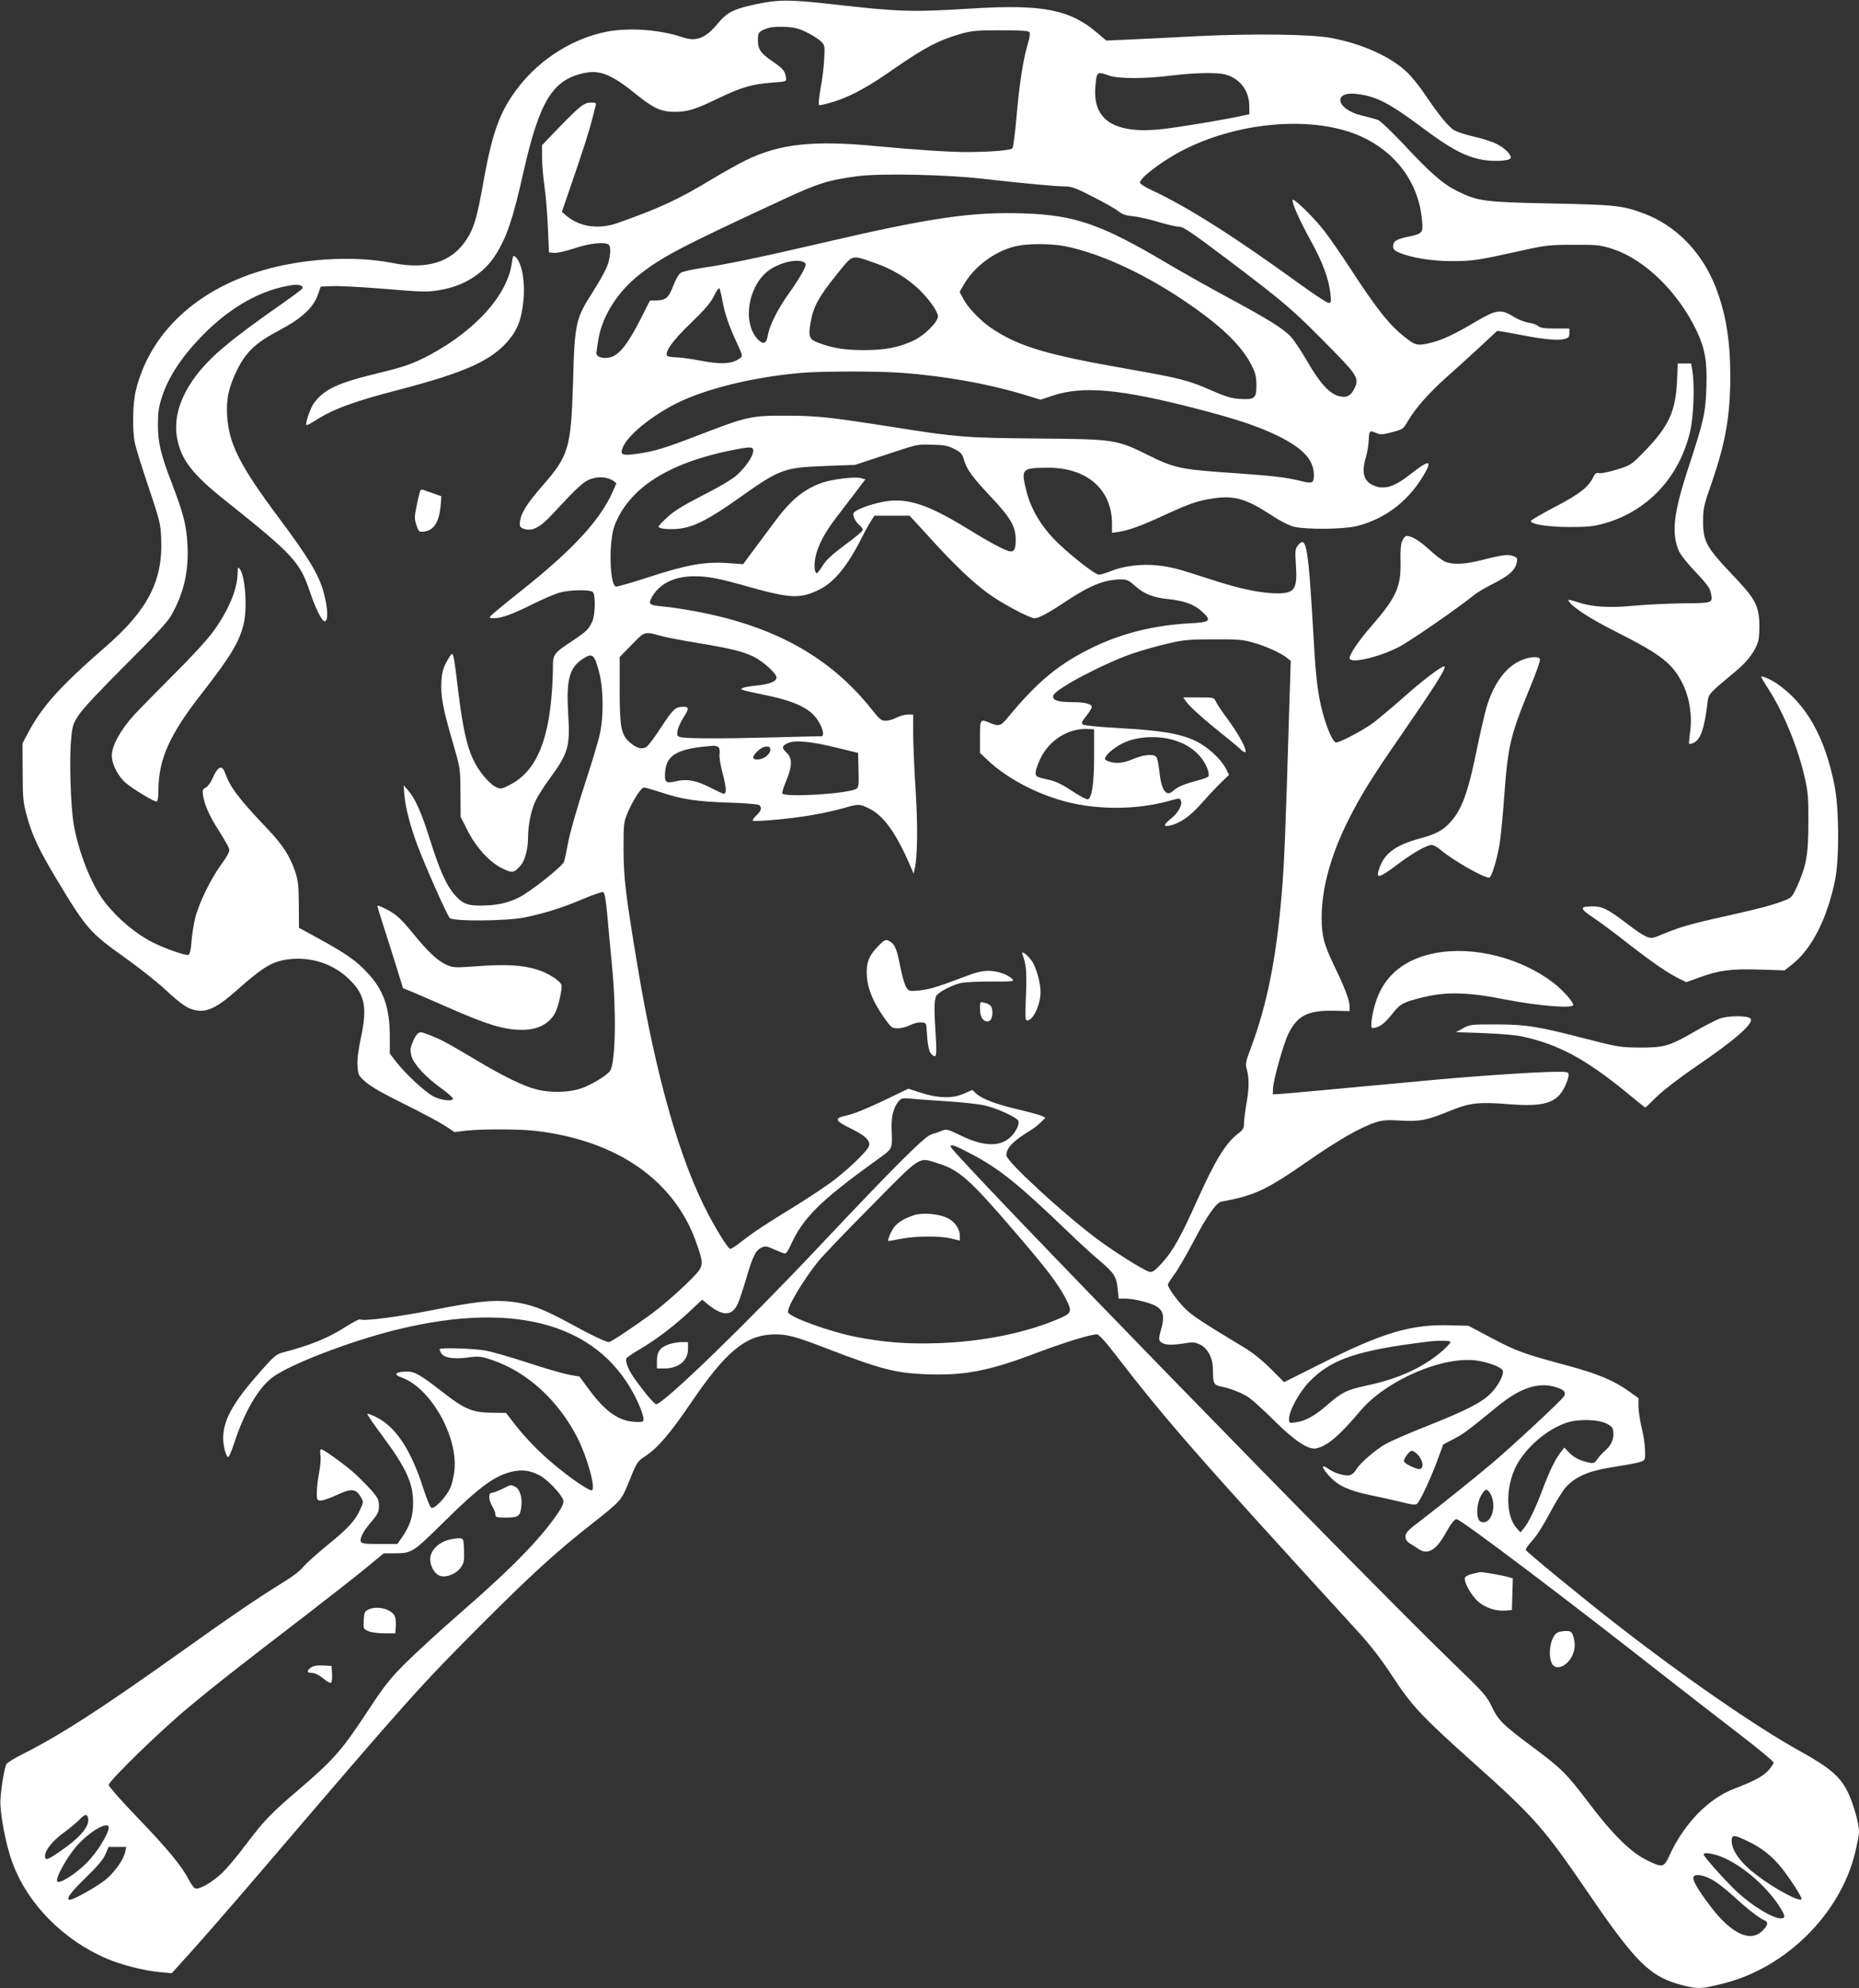 <?xml version="1.0" standalone="no"?>
<!DOCTYPE svg PUBLIC "-//W3C//DTD SVG 20010904//EN"
 "http://www.w3.org/TR/2001/REC-SVG-20010904/DTD/svg10.dtd">
<svg version="1.0" xmlns="http://www.w3.org/2000/svg"
 width="1197pt" height="1280pt" viewBox="0 0 1197 1280"
 preserveAspectRatio="xMidYMid meet">
<rect x="0" y="0" width="1197" height="1280" fill="#333333" stroke="none"/>
<g transform="translate(0,1280) scale(0.1,-0.1)"
fill="#ffffff" stroke="none">
<path d="M4878 12775 c-153 -32 -195 -53 -255 -125 -80 -97 -140 -120 -228
-90 -143 49 -342 64 -488 36 -212 -41 -422 -171 -562 -348 -122 -154 -173
-289 -230 -607 -44 -247 -63 -311 -115 -389 -94 -140 -251 -189 -467 -146
-264 53 -615 29 -889 -61 -407 -133 -686 -409 -770 -762 -20 -83 -23 -256 -5
-338 7 -33 47 -161 89 -285 71 -212 76 -231 80 -330 11 -267 -86 -457 -354
-690 -306 -267 -414 -388 -510 -570 l-29 -55 1 -185 c0 -166 3 -195 26 -280
34 -126 77 -218 194 -413 189 -314 212 -341 438 -502 89 -63 204 -154 256
-202 114 -106 153 -131 213 -139 65 -9 132 25 247 127 183 162 239 194 355
205 134 12 266 -32 361 -119 112 -102 131 -185 89 -382 -19 -89 -26 -147 -23
-189 4 -57 7 -62 54 -103 32 -28 117 -77 244 -139 107 -53 224 -115 261 -139
l66 -43 74 9 c102 11 336 11 444 -1 533 -61 907 -325 1044 -736 47 -139 48
-134 -76 -256 -60 -57 -151 -136 -203 -175 -123 -91 -276 -193 -289 -193 -20
0 -127 51 -262 126 -164 89 -248 120 -368 134 -117 13 -224 2 -510 -55 -218
-43 -442 -72 -462 -59 -5 3 -47 -18 -92 -47 -115 -74 -229 -120 -413 -168 -36
-10 -57 -29 -144 -128 -169 -192 -230 -302 -233 -415 -1 -55 18 -128 33 -128
5 0 23 44 41 98 63 192 150 341 237 410 105 84 503 237 807 312 782 192 1323
29 1552 -467 19 -41 35 -87 36 -101 2 -26 0 -27 -49 -26 -105 3 -193 63 -295
200 l-68 92 -68 12 c-37 7 -155 41 -261 76 -106 35 -229 70 -273 79 -77 14
-299 21 -299 9 0 -3 5 -14 10 -24 17 -31 76 -41 168 -30 76 10 87 9 159 -15
227 -76 429 -261 553 -505 62 -124 116 -319 92 -334 -14 -8 -137 75 -252 172
-94 78 -191 180 -264 277 l-38 49 -91 1 c-119 1 -174 23 -292 114 -166 129
-203 151 -250 151 -80 0 -97 -18 -37 -39 180 -65 356 -367 339 -587 -3 -39
-15 -94 -27 -121 -24 -57 -101 -139 -122 -130 -8 3 -31 58 -52 124 -78 246
-178 398 -302 459 -30 15 -57 25 -59 22 -3 -2 40 -65 95 -139 155 -208 200
-306 200 -435 0 -84 -20 -146 -69 -217 l-32 -47 -115 0 c-96 0 -116 3 -121 16
-8 21 17 68 72 132 38 45 45 59 45 97 0 37 -6 51 -47 99 -27 30 -76 80 -109
110 -64 58 -201 156 -217 156 -5 0 -7 -16 -4 -36 4 -20 0 -71 -8 -113 -8 -42
-15 -100 -15 -128 0 -51 1 -53 27 -53 15 0 62 17 105 37 91 42 119 40 151 -14
18 -32 18 -33 -3 -79 -31 -72 -80 -125 -214 -233 -66 -54 -135 -116 -153 -138
-18 -24 -75 -67 -135 -103 -162 -100 -318 -206 -673 -459 -500 -356 -761 -524
-1002 -645 -51 -25 -96 -54 -102 -63 -12 -23 -32 -140 -38 -223 -6 -82 32
-290 77 -411 96 -264 327 -499 609 -619 93 -40 245 -78 339 -86 l78 -7 139
154 c76 85 287 327 468 539 932 1090 991 1155 1391 1556 323 323 477 463 706
643 182 143 191 154 229 246 62 154 62 155 118 192 80 53 159 146 295 346 219
322 345 428 520 436 89 4 144 -10 353 -91 341 -131 439 -157 630 -165 254 -10
408 19 721 138 176 66 347 119 387 119 10 0 45 -36 85 -87 373 -482 511 -640
1605 -1837 72 -79 144 -172 211 -275 127 -194 189 -260 531 -566 386 -345 447
-415 727 -825 313 -459 404 -548 613 -601 101 -25 118 -24 258 11 404 99 754
446 851 839 14 57 26 119 26 138 0 58 -40 194 -77 266 -49 93 -115 149 -295
249 -285 157 -752 480 -1190 821 -201 156 -573 461 -583 478 -4 5 16 34 43 63
29 32 74 104 111 175 35 66 81 141 102 165 58 66 142 104 280 127 221 36 229
39 231 68 3 53 -4 118 -23 196 -10 44 -19 103 -19 132 l0 52 -64 46 c-96 68
-197 110 -383 161 -288 77 -333 93 -493 177 l-155 82 -120 3 c-245 8 -433 -48
-813 -239 l-254 -127 -86 86 c-58 58 -118 106 -179 142 -241 145 -309 189
-358 232 -51 46 -125 145 -125 168 0 6 19 35 41 65 23 30 77 124 121 207 87
167 149 256 182 262 216 40 288 74 556 260 197 137 340 219 439 251 44 14 74
16 160 11 124 -7 167 1 321 64 125 51 183 57 382 41 221 -17 301 8 352 110 14
29 26 63 26 76 0 22 -3 23 -77 23 -127 0 -557 -29 -878 -60 -554 -52 -849 -79
-895 -82 l-55 -3 2 40 c3 56 67 285 98 348 58 119 125 153 293 150 l102 -2 0
28 c0 40 -29 118 -98 261 -68 141 -82 195 -82 314 0 186 58 399 171 625 78
155 150 273 318 515 251 364 322 476 299 476 -21 -1 -148 -98 -275 -212 -65
-57 -147 -126 -183 -153 -64 -47 -212 -125 -237 -125 -16 0 -44 56 -71 140
-42 132 -57 241 -72 500 -36 627 -47 698 -103 629 -17 -22 -19 -34 -13 -124
11 -155 -7 -184 -114 -185 -108 0 -237 26 -431 89 -232 75 -254 80 -347 91
-97 11 -217 -3 -298 -36 -33 -13 -68 -24 -77 -24 -28 0 -210 145 -294 233 -91
97 -152 206 -178 321 -30 127 -24 133 136 135 255 3 419 -138 419 -361 l0 -58
43 6 c66 10 146 39 295 108 161 74 212 92 311 107 139 21 214 -1 378 -108 55
-37 113 -66 145 -74 79 -19 316 -17 403 4 191 48 345 169 445 351 41 76 13 71
-96 -15 -105 -83 -170 -104 -238 -75 -66 27 -81 83 -51 184 9 29 17 78 18 110
3 61 5 63 52 43 24 -10 40 -9 99 7 69 18 72 20 102 73 47 80 137 182 244 277
52 46 148 133 213 193 l117 109 43 -6 c23 -4 84 -15 136 -25 120 -24 218 -32
256 -21 25 7 30 14 30 38 l0 29 -91 0 c-70 0 -96 4 -110 16 -11 9 -38 19 -61
22 -24 3 -64 18 -91 35 -90 55 -113 52 -259 -34 -121 -72 -204 -111 -270 -128
-93 -24 -108 -22 -178 34 -101 80 -178 177 -351 442 -57 88 -131 194 -163 236
-65 86 -203 221 -208 205 -6 -18 44 -131 117 -263 76 -138 115 -243 126 -337
6 -56 5 -63 -11 -63 -10 0 -88 51 -174 113 -434 315 -734 505 -968 614 -40 18
-73 40 -73 47 0 33 151 146 286 214 364 183 841 218 1139 83 226 -103 369
-299 391 -537 8 -84 4 -88 -89 -108 -77 -16 -97 -29 -97 -62 0 -18 9 -28 38
-40 77 -33 211 -55 337 -55 136 0 170 5 435 64 175 39 194 41 350 41 153 1
171 -1 251 -26 208 -67 423 -276 544 -529 53 -112 68 -197 62 -364 -5 -163
-16 -212 -117 -520 -95 -290 -109 -419 -60 -532 10 -24 59 -85 109 -137 66
-69 92 -104 96 -129 14 -71 20 -69 -180 -71 -99 -2 -238 -8 -310 -15 -157 -16
-274 -9 -366 22 -48 16 -66 19 -60 10 22 -40 135 -114 306 -200 292 -147 365
-205 430 -336 44 -90 62 -207 47 -312 -5 -38 -8 -72 -6 -74 2 -2 15 1 29 7 45
21 70 93 90 264 7 52 8 53 185 200 73 61 124 130 141 191 6 23 9 78 7 122 -6
113 -32 158 -183 315 -158 167 -180 208 -179 335 0 83 5 104 58 255 88 256
118 430 117 690 -1 226 -30 398 -96 566 -88 222 -254 392 -459 469 -138 52
-185 57 -596 65 -433 9 -473 14 -605 79 -95 47 -169 111 -353 308 -73 77 -145
146 -160 151 -15 6 -61 18 -102 28 -166 38 -194 159 -32 139 126 -16 206 -57
424 -220 171 -128 265 -179 371 -201 73 -16 181 -11 193 7 11 18 -38 68 -91
93 -30 15 -96 36 -147 47 -51 12 -107 30 -125 41 -37 22 -103 103 -190 233
-34 50 -83 111 -110 137 -105 102 -288 185 -493 224 -131 24 -502 29 -866 11
-170 -9 -370 -19 -445 -22 l-136 -6 -54 46 c-177 153 -353 188 -800 161 -396
-25 -478 -22 -894 25 -282 32 -358 33 -497 4z m312 -181 c36 -17 78 -43 93
-58 28 -26 29 -29 24 -114 -2 -48 -12 -133 -23 -189 -10 -56 -15 -105 -11
-109 4 -4 52 7 107 25 107 35 215 95 375 207 196 136 288 185 431 226 69 20
101 23 257 23 138 0 180 -3 186 -13 5 -8 0 -39 -11 -75 -29 -93 -55 -261 -73
-472 -9 -104 -21 -194 -26 -200 -13 -13 -137 -23 -284 -24 -111 -1 -348 15
-590 38 -406 39 -621 16 -839 -89 -44 -21 -142 -76 -216 -120 -223 -135 -340
-189 -614 -286 -120 -42 -241 -25 -325 44 l-33 28 60 175 c82 238 118 352 137
429 9 36 18 73 21 83 4 14 -1 17 -28 17 -46 0 -74 -22 -204 -156 l-114 -119 0
-76 c0 -41 7 -127 16 -190 9 -63 19 -184 22 -269 l7 -155 33 -3 c19 -2 75 11
130 29 94 32 191 43 220 25 19 -12 13 -87 -11 -146 -13 -30 -51 -98 -84 -150
-116 -179 -123 -207 -133 -585 -13 -430 -27 -477 -195 -670 -102 -116 -143
-182 -147 -236 -3 -28 1 -35 24 -43 54 -19 106 7 188 97 166 179 203 212 252
226 52 15 102 9 136 -14 l21 -16 -24 -55 c-80 -181 -254 -370 -575 -626 -108
-85 -201 -163 -209 -172 -12 -14 -10 -16 21 -16 48 0 124 28 253 93 61 30 135
62 165 71 64 19 200 22 218 4 17 -17 15 -141 -3 -185 -21 -51 -38 -68 -125
-126 -130 -86 -130 -87 -130 -187 0 -48 -5 -136 -11 -196 -28 -293 -110 -464
-259 -543 -55 -29 -64 -32 -90 -21 -47 19 -119 105 -155 184 -40 86 -67 209
-95 441 -24 202 -30 235 -40 235 -4 0 -20 -23 -35 -52 -22 -41 -30 -69 -33
-129 -5 -92 11 -176 75 -394 46 -159 47 -161 48 -317 l1 -157 42 -83 c54 -109
141 -206 223 -247 68 -34 79 -32 122 18 28 33 47 106 47 179 0 76 19 173 46
231 13 30 54 95 91 145 124 170 135 208 121 429 -12 209 8 286 90 342 67 46
80 35 112 -92 25 -98 27 -272 4 -381 -8 -42 -53 -192 -99 -332 -46 -140 -93
-304 -105 -365 -11 -60 -24 -120 -28 -132 -10 -31 -225 -201 -297 -234 -73
-35 -144 -49 -242 -49 -87 0 -116 13 -168 72 -52 61 -95 158 -155 348 -57 181
-95 266 -141 320 l-30 35 5 -66 c8 -83 37 -195 83 -319 50 -133 191 -452 209
-470 23 -23 368 -20 484 4 130 27 244 63 373 118 65 27 124 48 131 45 9 -4 17
-46 25 -134 6 -70 20 -220 31 -333 29 -299 24 -617 -10 -681 -16 -30 -129 -98
-197 -119 -79 -24 -191 -26 -277 -4 -86 22 -216 85 -401 196 -182 108 -221
129 -296 157 -49 19 -54 19 -71 5 -9 -9 -25 -35 -33 -59 -14 -34 -14 -50 -6
-83 15 -53 92 -137 193 -209 43 -31 77 -62 75 -67 -7 -20 -87 -8 -134 20 -55
32 -177 146 -232 218 l-41 53 0 109 c0 186 -40 301 -145 412 -71 77 -137 123
-310 218 l-130 71 -1 149 c-1 133 -4 157 -27 223 -32 92 -80 165 -171 261
-190 200 -242 268 -277 364 -20 56 -47 43 -83 -40 -10 -23 -28 -47 -41 -54
-20 -11 -22 -18 -18 -49 10 -64 42 -136 104 -232 33 -52 62 -103 65 -115 4
-15 -11 -44 -52 -100 -69 -95 -146 -254 -168 -348 -9 -37 -20 -104 -23 -148
-4 -54 -11 -82 -20 -85 -17 -7 -147 39 -228 79 -113 57 -230 156 -313 264 -84
110 -165 314 -197 494 -20 117 -30 421 -17 551 8 89 12 100 52 160 25 38 148
169 299 319 176 175 267 273 290 312 84 145 117 286 108 463 -7 124 -25 196
-98 387 -75 195 -92 267 -92 383 0 81 5 116 26 180 43 132 130 262 264 399
181 183 379 293 578 321 42 6 72 -6 61 -23 -4 -6 -59 -48 -124 -93 -191 -134
-292 -209 -381 -284 -227 -189 -334 -396 -301 -583 24 -139 98 -235 309 -403
438 -349 482 -396 547 -590 33 -101 77 -189 94 -189 25 0 22 84 -7 189 -30
111 -97 222 -283 471 -252 337 -325 479 -337 657 -8 111 9 189 63 300 59 119
120 176 275 258 140 74 215 143 245 225 l19 55 75 3 c41 2 194 -6 340 -18 249
-21 270 -21 355 -7 158 28 281 107 358 229 71 114 110 229 178 532 103 456
188 594 392 636 103 21 177 -10 342 -144 104 -84 154 -106 240 -106 85 0 134
16 295 94 134 64 203 84 331 94 93 7 94 7 90 32 -5 41 -19 58 -80 100 -82 55
-101 82 -101 141 0 39 4 50 22 60 42 23 74 28 148 26 60 -2 88 -8 140 -33z
m1950 -280 c59 -22 233 -22 405 0 148 18 293 21 346 6 93 -26 151 -102 153
-199 l1 -56 -55 -12 c-102 -23 -404 -73 -505 -84 -307 -34 -450 56 -432 271 8
100 10 101 87 74z m-820 -664 c274 -31 478 -50 536 -50 43 0 71 -10 180 -66
71 -36 145 -78 164 -93 26 -21 50 -29 95 -33 33 -3 107 -20 164 -37 57 -17
118 -31 135 -31 26 0 84 -40 311 -211 381 -288 425 -326 702 -610 127 -130
143 -159 117 -214 -25 -54 -53 -69 -103 -55 -61 16 -119 79 -201 219 -39 68
-88 141 -107 162 -46 51 -147 114 -398 249 -115 62 -295 163 -400 225 -423
251 -593 310 -920 321 -336 12 -603 -27 -1306 -191 -373 -87 -610 -137 -769
-160 -63 -10 -125 -23 -136 -31 -13 -7 -34 -44 -49 -84 -30 -78 -48 -93 -110
-94 l-40 -1 -65 -128 c-77 -151 -133 -222 -189 -237 -47 -12 -91 1 -91 27 1
10 7 53 14 95 27 147 123 298 257 405 153 121 268 181 939 492 216 100 281
121 465 146 145 20 565 12 805 -15z m538 -435 c240 -49 540 -190 822 -389 201
-141 321 -261 380 -380 24 -48 30 -72 30 -127 0 -84 -11 -93 -109 -87 -52 3
-91 15 -184 56 -145 64 -202 78 -537 137 -526 92 -704 145 -880 265 -69 47
-151 133 -179 189 l-22 42 27 47 c68 117 199 214 330 246 79 19 228 19 322 1z
m-1228 -107 c154 -53 279 -142 367 -262 24 -32 43 -68 43 -81 0 -37 -83 -120
-153 -155 -95 -46 -185 -64 -322 -64 -124 0 -202 12 -292 46 -64 23 -70 40
-53 135 17 98 51 161 162 299 114 141 94 135 248 82z m-450 2 c13 -8 11 -17
-12 -62 -16 -29 -55 -91 -89 -138 -70 -96 -125 -207 -135 -269 -8 -51 -27 -61
-59 -31 -111 105 -69 361 75 456 73 48 180 70 220 44z m-530 -237 c15 -87 41
-165 93 -277 40 -85 40 -89 22 -102 -52 -38 -120 -42 -265 -14 -58 11 -126 20
-152 20 -26 0 -50 5 -53 10 -16 25 41 103 154 211 88 85 126 129 147 171 15
31 31 55 35 53 4 -3 12 -35 19 -72z m1155 -473 c271 -20 548 -69 773 -136
l122 -37 79 26 c194 65 438 42 921 -83 266 -69 395 -112 526 -175 164 -80 234
-155 234 -255 0 -51 -11 -55 -86 -36 -92 23 -190 34 -437 51 -335 23 -374 31
-542 114 -205 102 -219 104 -720 108 -451 4 -513 8 -920 73 -416 65 -487 73
-690 74 -226 1 -254 -5 -550 -119 -236 -91 -302 -111 -410 -126 -102 -14 -115
-8 -94 42 31 77 182 200 344 282 192 96 502 171 810 197 139 11 484 11 640 0z
m339 -490 c42 -21 51 -31 62 -67 18 -63 50 -108 157 -223 146 -154 177 -207
177 -296 0 -55 -8 -74 -31 -74 -27 0 -119 48 -272 142 -256 158 -388 202 -531
181 -72 -11 -167 -42 -200 -66 -14 -10 -15 -17 -6 -41 6 -16 21 -37 35 -48 14
-11 22 -25 19 -33 -4 -8 -55 -51 -116 -95 -79 -59 -118 -95 -140 -130 -17 -28
-34 -50 -38 -50 -15 0 -20 49 -10 100 14 74 60 162 136 260 36 47 92 121 126
165 l60 79 -29 8 c-40 11 -193 -8 -256 -32 -116 -43 -196 -110 -299 -249 -39
-53 -101 -136 -137 -184 l-66 -89 -100 7 c-147 10 -265 -11 -506 -90 -111 -36
-207 -64 -214 -61 -41 15 -46 295 -7 395 93 238 341 398 746 481 130 26 146
26 146 -3 0 -34 -50 -106 -108 -158 -31 -27 -118 -78 -219 -129 -123 -63 -182
-99 -225 -139 -32 -29 -58 -57 -58 -61 0 -16 89 -22 152 -11 89 15 182 65 354
186 276 196 296 204 564 215 l195 7 185 61 c231 76 208 71 315 69 74 -2 99 -6
139 -27z m-155 -574 c156 -172 267 -277 370 -354 83 -62 270 -162 302 -162 28
0 88 32 209 113 152 100 245 137 352 137 33 0 48 -7 89 -44 55 -49 113 -72
204 -82 109 -11 173 -34 222 -79 68 -61 59 -71 -79 -78 -224 -12 -430 -63
-614 -151 -223 -107 -360 -220 -553 -453 -46 -57 -59 -61 -114 -38 -66 28 -67
27 -67 -89 l0 -103 53 -50 c121 -114 314 -216 504 -265 201 -52 446 -51 646 2
88 24 84 23 91 4 10 -26 -19 -79 -63 -113 -50 -40 -53 -55 -8 -46 63 14 129
59 196 135 36 41 92 101 125 134 l60 58 -23 44 c-33 62 -120 140 -195 175 -98
46 -222 67 -479 81 -127 7 -235 17 -243 23 -13 9 -10 18 20 55 20 25 36 51 36
58 0 21 -46 32 -134 32 -88 0 -124 14 -113 44 17 43 324 205 513 270 56 19
155 47 220 62 106 25 139 28 299 28 158 1 189 -2 258 -22 81 -23 176 -67 215
-98 l23 -19 -11 -345 c-21 -714 -31 -970 -46 -1140 -35 -427 -95 -727 -201
-1010 -33 -87 -35 -98 -24 -138 15 -57 14 -120 -4 -222 -8 -47 -15 -102 -15
-122 0 -31 -6 -42 -36 -64 -83 -64 -149 -172 -269 -439 -103 -230 -154 -321
-225 -398 -47 -51 -60 -59 -81 -54 -35 9 -234 134 -342 216 -224 169 -577 495
-577 533 0 48 40 90 155 161 22 13 53 37 68 53 l28 28 -23 12 c-13 6 -84 26
-158 43 -140 33 -229 67 -267 103 l-22 21 -53 -23 c-73 -33 -166 -31 -276 4
l-83 27 -167 -80 c-98 -47 -193 -85 -230 -92 -84 -18 -79 -33 30 -86 90 -44
124 -77 113 -111 -10 -34 -154 -170 -254 -241 -53 -38 -163 -110 -246 -161
-167 -102 -244 -153 -326 -217 -30 -24 -60 -43 -66 -43 -14 0 -76 98 -142 222
-183 346 -337 885 -456 1598 -78 468 -89 565 -90 750 0 167 1 178 26 237 35
82 87 163 106 163 8 0 54 -13 103 -29 135 -46 238 -62 440 -68 102 -3 191 -10
198 -16 20 -16 14 -37 -18 -67 -17 -16 -27 -31 -23 -33 14 -9 245 12 372 34
69 11 162 32 208 45 103 30 107 30 171 -2 94 -47 173 -158 268 -379 l17 -40 7
33 c18 80 20 268 6 502 -9 135 -16 300 -16 367 l0 123 -35 0 c-19 0 -52 -9
-72 -20 -21 -11 -52 -20 -70 -20 -28 0 -40 9 -90 73 -269 338 -627 537 -1138
632 -71 13 -162 27 -201 30 -93 9 -100 14 -80 54 47 91 145 141 276 141 90 0
159 -13 355 -69 261 -73 325 -76 442 -21 102 47 190 154 288 350 15 30 38 72
51 92 l24 38 114 0 113 0 132 -144z m-1729 -631 c30 -8 136 -29 236 -45 209
-35 279 -52 351 -85 62 -28 153 -110 153 -137 0 -25 -47 -44 -134 -52 -79 -8
-112 -20 -80 -29 10 -4 66 -16 124 -28 224 -45 322 -95 370 -190 23 -44 26
-79 8 -79 -7 1 -143 -3 -303 -7 -340 -9 -563 -8 -601 1 -24 6 -26 10 -21 42 3
20 20 57 37 83 38 60 38 71 -1 71 -50 0 -66 -16 -144 -135 -40 -62 -83 -119
-95 -125 -29 -16 -63 -6 -105 31 -56 49 -65 98 -65 341 l0 208 78 80 c85 87
80 86 192 55z m2785 -770 c0 -173 -14 -272 -40 -281 -7 -3 -54 22 -104 55 -65
43 -107 63 -149 71 -31 7 -64 15 -72 20 -19 10 -15 41 16 110 56 123 181 203
309 197 l40 -2 0 -170z m530 95 c100 -34 173 -102 202 -186 6 -17 8 -36 4 -42
-3 -5 -35 -18 -71 -27 -84 -22 -130 -41 -157 -67 -44 -41 -76 5 -88 127 -4 39
-12 78 -17 88 -13 25 -77 22 -151 -9 -65 -28 -114 -32 -160 -15 -24 9 -26 14
-17 30 12 23 60 61 109 86 92 46 237 53 346 15z m-2185 -44 l135 -33 3 -111
c2 -99 1 -112 -16 -121 -59 -32 -465 -56 -475 -28 -2 6 9 41 24 77 41 97 42
149 4 184 -33 31 -32 44 8 62 46 21 152 11 317 -30z m-763 3 c6 -6 9 -25 6
-43 -3 -17 6 -74 21 -129 24 -92 25 -127 5 -127 -4 0 -43 18 -86 40 -92 47
-151 57 -223 40 -64 -15 -73 -7 -67 63 9 110 84 150 313 166 11 0 25 -4 31
-10z m333 -19 c0 -10 -12 -28 -26 -39 -30 -24 -84 -28 -84 -7 0 19 48 64 73
68 29 5 37 0 37 -22z m1140 -2260 c91 -6 198 -17 238 -26 78 -17 210 -77 219
-100 8 -21 -15 -70 -49 -103 -68 -66 -178 -63 -326 11 -79 38 -87 40 -116 29
-17 -7 -48 -18 -69 -24 -44 -13 -232 -201 -714 -712 -471 -501 -1012 -1025
-1058 -1025 -12 0 -81 82 -142 169 -36 50 -58 105 -50 125 3 7 41 34 85 59
103 60 221 149 322 244 l81 76 39 -32 c93 -75 153 -74 189 3 11 22 36 97 56
166 42 143 60 180 98 198 24 12 34 10 83 -12 31 -14 62 -26 69 -26 6 0 20 19
31 43 82 186 189 292 567 565 97 69 93 62 88 192 -3 77 11 137 41 175 21 26
24 27 87 22 36 -4 140 -11 231 -17z m160 -342 c172 -91 296 -190 595 -477 82
-79 185 -174 229 -210 90 -76 106 -102 113 -183 l6 -58 45 0 c25 0 80 -9 121
-21 119 -32 139 -68 105 -185 -12 -42 -13 -58 -4 -69 19 -23 65 -27 144 -15
67 11 78 11 113 -6 51 -25 83 -88 83 -164 0 -84 6 -97 48 -105 63 -12 139 -42
185 -73 24 -17 98 -84 163 -149 133 -132 221 -189 271 -177 73 18 146 80 282
241 169 200 539 358 757 323 78 -13 152 -42 160 -64 10 -25 -32 -103 -80 -149
-59 -58 -158 -108 -404 -206 -112 -44 -232 -96 -268 -116 -70 -39 -171 -128
-194 -169 -7 -15 -25 -29 -38 -33 -29 -7 -97 12 -134 38 -54 39 -52 14 3 -46
56 -60 122 -91 265 -121 65 -13 156 -34 202 -45 63 -16 85 -19 96 -10 20 17
87 160 131 279 l38 103 67 35 c62 32 93 55 286 213 144 117 259 155 372 121
52 -16 67 -32 53 -58 -13 -24 -333 -322 -466 -434 -124 -104 -317 -259 -452
-363 -88 -66 -103 -82 -103 -106 0 -20 8 -33 28 -45 15 -9 39 -25 54 -35 59
-41 114 -11 174 97 36 65 59 94 73 94 27 0 728 -530 1375 -1039 117 -91 314
-244 439 -340 125 -96 227 -180 227 -188 0 -7 -15 -30 -34 -51 -35 -38 -93
-69 -221 -118 -167 -64 -323 -226 -416 -430 -35 -78 -45 -79 -148 -28 -104 52
-219 166 -376 374 -143 188 -168 213 -375 367 -174 130 -204 160 -246 249 -32
66 -52 89 -241 271 -560 539 -3231 3283 -3241 3330 -5 21 24 11 138 -49z
m-219 -58 c134 -41 205 -104 488 -434 210 -244 280 -336 330 -430 45 -85 42
-98 -26 -129 -214 -95 -497 -154 -793 -164 -200 -7 -355 6 -537 42 -165 34
-407 121 -428 155 -14 23 92 203 193 329 28 35 182 196 342 357 329 333 301
315 431 274z m3299 -1149 c0 -5 -19 -26 -42 -48 -122 -111 -286 -188 -499
-233 -127 -27 -158 -43 -246 -119 -83 -73 -146 -109 -207 -117 -46 -7 -46 -6
-46 22 0 50 65 170 127 235 142 149 310 206 768 262 62 8 145 7 145 -2z m1005
-526 c33 -17 41 -26 43 -54 5 -45 -13 -85 -53 -120 -18 -16 -41 -40 -50 -55
-20 -30 -25 -31 -93 -11 -33 10 -64 29 -86 51 l-34 35 -25 -33 c-35 -46 -69
-116 -115 -238 -45 -120 -90 -214 -121 -250 l-21 -25 -25 28 c-77 87 -70 296
15 430 70 111 194 211 310 249 74 24 199 21 255 -7z m-1211 -206 c29 -35 34
-77 10 -86 -17 -6 -104 35 -104 50 0 21 36 67 51 67 10 0 29 -14 43 -31z
m-5663 -125 c51 -25 146 -125 156 -162 4 -16 -5 -38 -29 -75 -111 -166 -293
-354 -623 -641 -132 -115 -295 -264 -361 -330 -107 -107 -138 -146 -256 -326
-157 -238 -213 -302 -432 -489 -189 -162 -221 -196 -346 -360 -51 -69 -119
-149 -149 -178 -63 -60 -149 -110 -174 -100 -9 3 -27 28 -41 55 -44 87 -139
202 -330 400 -102 106 -186 201 -186 211 0 25 333 350 517 502 154 129 288
234 763 599 145 112 315 245 378 297 l113 93 62 0 c121 1 121 1 325 202 238
235 336 305 455 327 56 10 102 3 158 -25z m6123 -116 c49 -79 8 -210 -58 -185
-34 13 -32 115 4 175 23 38 35 40 54 10z m-9026 -2097 c8 -52 -59 -128 -195
-219 -71 -48 -83 -51 -83 -19 0 36 52 100 122 150 35 25 79 62 98 81 37 40 53
41 58 7z m132 -57 c0 -38 -77 -162 -140 -225 -70 -71 -175 -138 -191 -122 -17
17 68 169 133 238 85 92 198 154 198 109z m10555 -88 c91 -43 159 -98 221
-177 52 -66 124 -178 124 -193 0 -28 -168 60 -287 151 -105 79 -163 159 -163
223 0 40 17 39 105 -4z m-10449 -68 c-9 -47 -62 -123 -120 -174 -47 -41 -210
-134 -235 -134 -31 0 0 43 98 139 78 76 116 120 130 154 l20 47 57 0 57 0 -7
-32z m10315 -48 c122 -61 252 -177 330 -293 45 -68 48 -87 17 -87 -56 0 -192
84 -292 179 -74 71 -206 219 -206 232 0 20 84 3 151 -31z m-77 -143 c29 -19
79 -59 112 -89 86 -80 173 -148 200 -158 32 -13 30 -32 -7 -69 -78 -79 -203
-20 -338 160 -80 105 -114 166 -107 185 10 26 79 11 140 -29z"/>
<path d="M3296 11109 c-27 -205 -229 -432 -527 -593 -103 -55 -164 -77 -329
-117 -263 -63 -352 -104 -418 -193 -23 -31 -58 -133 -49 -142 3 -3 30 11 61
31 113 72 242 120 531 195 447 116 618 196 727 341 44 59 66 121 77 223 15
129 -8 258 -52 294 -12 10 -15 4 -21 -39z"/>
<path d="M2707 9643 c-3 -5 -14 -47 -23 -93 -16 -76 -16 -90 -3 -130 13 -40
17 -45 43 -43 67 5 103 58 113 166 l5 62 -53 19 c-30 10 -59 21 -65 23 -7 2
-14 0 -17 -4z"/>
<path d="M1530 9110 c-1 -104 -60 -244 -162 -382 -33 -46 -142 -164 -242 -263
-99 -99 -216 -218 -259 -264 -90 -98 -147 -201 -147 -265 0 -57 42 -138 94
-180 49 -40 175 -116 193 -116 9 0 13 21 13 73 1 199 71 357 280 624 187 240
241 330 270 450 23 102 9 305 -26 350 -12 16 -13 13 -14 -27z"/>
<path d="M2430 6965 c0 -2 20 -66 44 -142 25 -76 62 -194 83 -262 l38 -123 48
-19 c26 -11 124 -53 217 -94 273 -121 383 -155 502 -155 102 0 176 39 214 112
20 39 46 156 39 178 -9 27 -90 78 -160 99 -91 28 -200 34 -377 21 -149 -11
-160 -10 -202 8 -58 26 -120 84 -216 202 -82 100 -109 124 -177 159 -43 21
-53 25 -53 16z"/>
<path d="M7639 8281 c23 -32 117 -116 236 -211 44 -35 95 -77 113 -94 71 -67
19 56 -83 194 -35 47 -69 97 -76 113 -12 27 -13 27 -111 27 l-99 0 20 -29z"/>
<path d="M5648 6702 c-57 -60 -72 -105 -66 -192 6 -80 44 -169 114 -266 42
-60 47 -64 85 -64 22 0 58 9 80 21 23 11 54 19 72 17 31 -3 32 -5 34 -53 5
-88 14 -134 29 -150 34 -33 37 -19 29 118 -11 165 -10 229 3 254 14 26 96 69
157 84 28 6 117 11 199 10 129 -1 147 1 137 13 -25 30 -96 56 -155 56 -43 0
-84 -10 -164 -41 -160 -61 -221 -80 -288 -86 -58 -5 -63 -4 -78 20 -10 14 -26
69 -37 123 -23 118 -35 150 -63 169 -31 22 -39 19 -88 -33z"/>
<path d="M6583 6657 c25 -66 29 -111 23 -264 -6 -135 -5 -163 7 -163 39 0 87
101 87 184 0 59 -27 155 -55 198 -27 40 -73 74 -62 45z"/>
<path d="M6310 6310 c0 -47 12 -75 36 -84 26 -10 44 13 44 54 0 41 -11 55 -53
65 -26 7 -27 6 -27 -35z"/>
<path d="M4305 4145 c-56 -20 -75 -47 -75 -106 l0 -49 45 0 c94 0 155 49 155
126 l0 44 -42 0 c-24 -1 -61 -7 -83 -15z"/>
<path d="M9482 2668 c-24 -5 -46 -16 -49 -24 -10 -26 39 -114 85 -155 47 -41
119 -64 182 -57 l35 3 3 102 3 102 -43 12 c-39 10 -156 30 -168 28 -3 -1 -24
-5 -48 -11z"/>
<path d="M10027 2289 c-43 -25 -63 -142 -34 -199 26 -49 102 -16 133 57 17 39
18 79 3 122 -10 27 -15 31 -47 31 -21 0 -45 -5 -55 -11z"/>
<path d="M5885 4977 c-65 -22 -102 -45 -129 -79 -21 -29 -45 -88 -35 -88 2 0
39 7 82 15 98 19 256 19 325 1 l52 -13 0 31 c0 48 -34 95 -87 118 -58 25 -155
32 -208 15z"/>
<path d="M3235 3215 c-27 -13 -58 -25 -67 -25 -25 0 -23 -46 2 -88 11 -18 20
-41 20 -52 0 -18 7 -20 69 -20 80 0 91 9 98 74 7 59 -12 115 -44 127 -30 11
-19 13 -78 -16z"/>
<path d="M2885 2886 c-66 -19 -115 -71 -115 -123 0 -49 32 -101 67 -109 42
-11 104 16 131 56 20 29 22 44 20 110 -3 72 -4 75 -28 77 -14 1 -47 -4 -75
-11z"/>
<path d="M2370 2437 c-22 -11 -25 -20 -28 -68 -3 -55 -2 -56 30 -70 18 -8 65
-14 103 -14 l70 0 3 39 c2 22 1 50 -3 63 -12 51 -115 81 -175 50z"/>
<path d="M2003 2065 c-31 -22 -29 -35 6 -35 19 0 44 -13 72 -35 25 -22 46 -32
51 -27 5 5 8 31 6 58 l-3 49 -55 3 c-38 2 -62 -2 -77 -13z"/>
<path d="M10798 10343 c-9 -191 -54 -288 -204 -443 -92 -95 -93 -95 -184 -123
-50 -16 -102 -26 -114 -23 -18 4 -26 -1 -39 -29 -29 -61 -90 -108 -248 -190
-84 -44 -153 -84 -152 -90 3 -21 110 -37 248 -38 113 0 155 4 217 21 282 77
487 293 559 587 24 96 32 302 16 398 l-8 47 -43 0 -43 0 -5 -117z"/>
<path d="M9029 9318 c-10 -22 -13 -65 -11 -132 4 -163 -27 -232 -187 -416 -80
-91 -141 -181 -141 -207 0 -39 195 7 321 74 79 42 380 251 480 332 19 16 75
49 125 74 99 50 141 87 150 135 6 28 3 33 -22 42 -33 13 -72 8 -204 -26 -107
-27 -185 -31 -235 -10 -19 8 -64 42 -100 76 -62 57 -115 90 -148 90 -8 0 -21
-15 -28 -32z"/>
<path d="M9784 8544 c-94 -45 -168 -149 -213 -299 -11 -39 -41 -167 -65 -285
-48 -236 -86 -349 -144 -425 -53 -70 -104 -102 -209 -130 -177 -47 -250 -105
-279 -220 -10 -42 18 -30 123 49 103 77 189 126 222 126 11 0 35 -13 53 -28
77 -67 277 -182 317 -182 14 0 49 112 66 211 8 46 21 183 30 304 24 334 39
398 166 707 39 93 68 176 65 184 -8 22 -75 16 -132 -12z"/>
<path d="M11340 8443 c0 -5 21 -39 46 -78 98 -151 192 -379 236 -577 20 -88
23 -129 22 -288 0 -205 -14 -277 -75 -412 -30 -64 -35 -69 -84 -87 -80 -30
-143 -47 -360 -96 -265 -59 -301 -70 -461 -136 -43 -17 -70 -5 -191 87 -123
93 -155 109 -220 109 -83 0 -82 -14 5 -72 42 -28 145 -104 227 -169 154 -120
256 -190 330 -226 l43 -21 83 30 c129 47 205 57 389 51 l161 -5 47 37 c128
100 228 298 278 545 28 139 26 462 -4 610 -62 312 -181 522 -369 653 -39 27
-103 55 -103 45z"/>
<path d="M9245 6665 c-177 -33 -301 -121 -365 -260 -27 -58 -50 -152 -50 -203
0 -21 3 -23 26 -18 36 10 62 31 108 88 52 66 67 74 187 105 160 40 298 37 544
-12 209 -41 435 -59 435 -35 0 21 -68 97 -128 143 -210 161 -513 237 -757 192z"/>
<path d="M11075 6243 c-27 -10 -102 -48 -165 -85 -161 -93 -196 -103 -355
-102 -125 1 -139 4 -365 62 -292 75 -364 87 -565 87 -152 0 -162 -1 -205 -25
l-45 -25 180 -6 c104 -4 211 -13 252 -23 228 -50 404 -145 661 -355 67 -56
124 -101 126 -101 2 0 36 33 77 73 44 42 148 122 255 195 248 168 372 278 345
305 -20 20 -140 19 -196 0z"/>
</g>
</svg>
